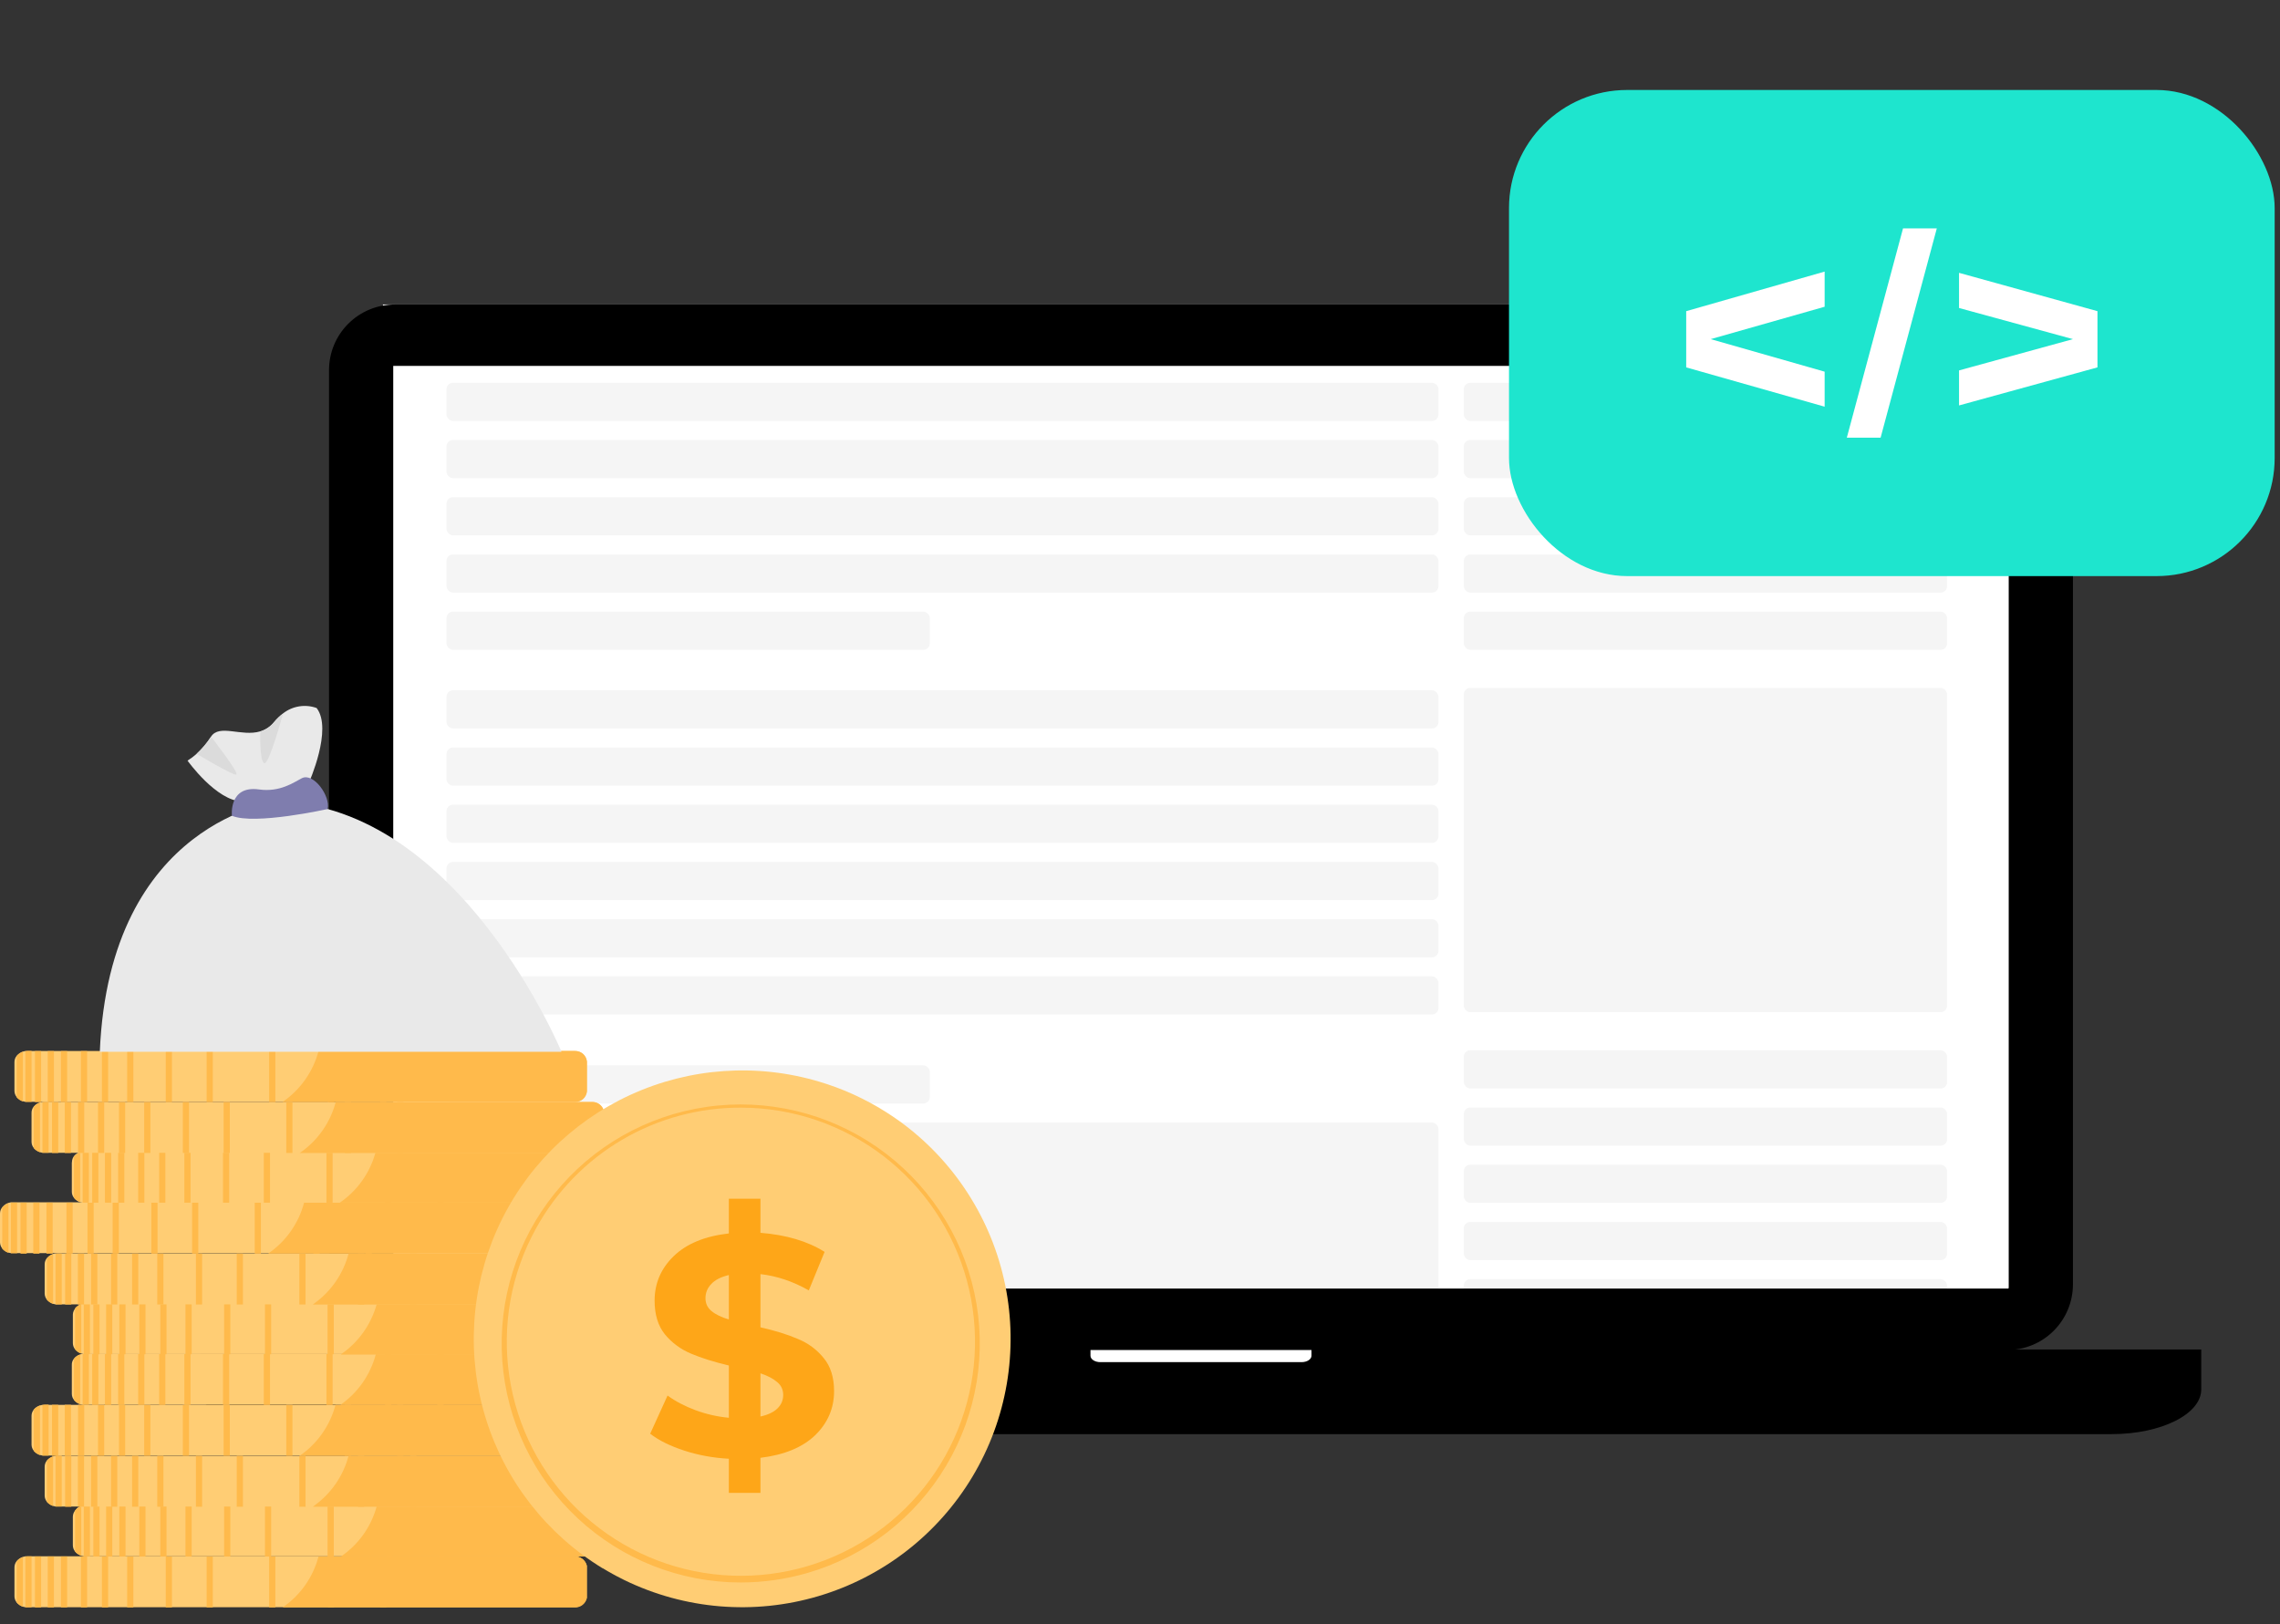 <svg width="379" height="270" viewBox="0 0 379 270" fill="none" xmlns="http://www.w3.org/2000/svg">
<rect x="0" y="0" width="379" height="270" fill="#333333" stroke="none"/>
<g clip-path="url(#clip0_426_25872)">
<g clip-path="url(#clip1_426_25872)">
<rect width="270.674" height="500.036" transform="translate(63.542 43.529)" fill="white"/>
<rect x="74.227" y="54.129" width="164.879" height="6.341" rx="1.057" fill="#F5F5F5"/>
<rect x="243.331" y="54.129" width="80.325" height="6.341" rx="1.057" fill="#F5F5F5"/>
<rect x="243.331" y="174.617" width="80.325" height="6.341" rx="1.057" fill="#F5F5F5"/>
<rect x="243.331" y="63.643" width="80.325" height="6.341" rx="1.057" fill="#F5F5F5"/>
<rect x="243.331" y="184.131" width="80.325" height="6.341" rx="1.057" fill="#F5F5F5"/>
<rect x="243.331" y="73.154" width="80.325" height="6.341" rx="1.057" fill="#F5F5F5"/>
<rect x="243.331" y="193.643" width="80.325" height="6.341" rx="1.057" fill="#F5F5F5"/>
<rect x="243.331" y="82.666" width="80.325" height="6.341" rx="1.057" fill="#F5F5F5"/>
<rect x="243.331" y="203.154" width="80.325" height="6.341" rx="1.057" fill="#F5F5F5"/>
<rect x="243.331" y="92.18" width="80.325" height="6.341" rx="1.057" fill="#F5F5F5"/>
<rect x="243.331" y="212.668" width="80.325" height="6.341" rx="1.057" fill="#F5F5F5"/>
<rect x="243.331" y="101.691" width="80.325" height="6.341" rx="1.057" fill="#F5F5F5"/>
<rect x="243.331" y="114.373" width="80.325" height="53.903" rx="1.057" fill="#F5F5F5"/>
<rect x="74.227" y="63.643" width="164.879" height="6.341" rx="1.057" fill="#F5F5F5"/>
<rect x="74.227" y="73.154" width="164.879" height="6.341" rx="1.057" fill="#F5F5F5"/>
<rect x="74.227" y="82.666" width="164.879" height="6.341" rx="1.057" fill="#F5F5F5"/>
<rect x="74.227" y="92.18" width="164.879" height="6.341" rx="1.057" fill="#F5F5F5"/>
<rect x="74.227" y="101.691" width="80.325" height="6.341" rx="1.057" fill="#F5F5F5"/>
<rect x="74.227" y="114.766" width="164.879" height="6.341" rx="1.057" fill="#F5F5F5"/>
<rect x="74.227" y="124.279" width="164.879" height="6.341" rx="1.057" fill="#F5F5F5"/>
<rect x="74.227" y="133.789" width="164.879" height="6.341" rx="1.057" fill="#F5F5F5"/>
<rect x="74.227" y="143.303" width="164.879" height="6.341" rx="1.057" fill="#F5F5F5"/>
<rect x="74.227" y="152.818" width="164.879" height="6.341" rx="1.057" fill="#F5F5F5"/>
<rect x="74.227" y="162.326" width="164.879" height="6.341" rx="1.057" fill="#F5F5F5"/>
<rect x="74.227" y="177.123" width="80.325" height="6.341" rx="1.057" fill="#F5F5F5"/>
<rect x="74.227" y="186.635" width="164.879" height="74.829" rx="1.057" fill="#F5F5F5"/>
</g>
<path d="M333.666 50.629H65.607C62.713 50.629 59.937 51.777 57.89 53.822C55.843 55.866 54.693 58.639 54.693 61.53V213.548C54.697 216.438 55.848 219.209 57.894 221.252C59.94 223.296 62.714 224.445 65.607 224.449H333.666C336.56 224.445 339.334 223.296 341.38 221.252C343.426 219.209 344.577 216.438 344.581 213.548V61.53C344.581 58.639 343.431 55.866 341.384 53.822C339.337 51.777 336.561 50.629 333.666 50.629V50.629ZM65.368 214.231V60.827H333.905V214.231H65.368Z" fill="black"/>
<path d="M33.369 224.355V230.986C33.369 235.097 40.041 238.433 48.28 238.433H351.006C359.238 238.433 365.91 235.117 365.91 230.986V224.355H33.369Z" fill="black"/>
<path d="M181.268 224.449V225.397C181.268 225.988 182.004 226.465 182.914 226.465H216.36C217.269 226.465 218.006 225.988 218.006 225.397V224.449H181.268Z" fill="white"/>
</g>
<path d="M2.402 260.611V265.401C2.408 265.777 2.542 266.139 2.781 266.429C3.054 266.75 3.41 266.99 3.809 267.124C3.941 267.167 4.077 267.197 4.215 267.214C4.344 267.223 4.474 267.223 4.603 267.214H95.373C95.86 267.244 96.342 267.104 96.738 266.82C97.134 266.536 97.42 266.124 97.547 265.653C97.552 265.59 97.552 265.527 97.547 265.464C97.547 265.464 97.547 265.41 97.547 265.374V260.584C97.547 260.584 97.547 260.529 97.547 260.493C97.552 260.433 97.552 260.373 97.547 260.313C97.421 259.841 97.136 259.427 96.74 259.141C96.344 258.855 95.861 258.714 95.373 258.743H4.603C4.474 258.734 4.344 258.734 4.215 258.743C4.078 258.768 3.942 258.801 3.809 258.843C3.409 258.97 3.052 259.207 2.781 259.528C2.53 259.832 2.396 260.216 2.402 260.611Z" fill="#FFCD74"/>
<path d="M46.975 267.242H95.608C96.027 267.25 96.438 267.121 96.777 266.875C97.117 266.63 97.368 266.281 97.493 265.88C97.52 265.817 97.538 265.75 97.547 265.682C97.552 265.619 97.552 265.555 97.547 265.492C97.547 265.492 97.547 265.438 97.547 265.402V260.612C97.547 260.612 97.547 260.558 97.547 260.522C97.552 260.462 97.552 260.401 97.547 260.341C97.538 260.27 97.519 260.201 97.493 260.134C97.367 259.734 97.116 259.386 96.776 259.141C96.436 258.895 96.027 258.766 95.608 258.772H52.947C52.044 262.223 49.923 265.232 46.975 267.242Z" fill="#FFBA4B"/>
<path d="M13.452 258.771H14.48V267.242H13.452V258.771Z" fill="#FFBA4B"/>
<path d="M16.944 258.771H17.973V267.242H16.944V258.771Z" fill="#FFBA4B"/>
<path d="M21.14 258.771H22.168V267.242H21.14V258.771Z" fill="#FFBA4B"/>
<path d="M27.555 258.771H28.583V267.242H27.555V258.771Z" fill="#FFBA4B"/>
<path d="M34.345 258.771H35.373V267.242H34.345V258.771Z" fill="#FFBA4B"/>
<path d="M44.743 258.771H45.772V267.242H44.743V258.771Z" fill="#FFBA4B"/>
<path d="M54.485 258.771H55.514V267.242H54.485V258.771Z" fill="#FFBA4B"/>
<path d="M63.186 258.771H64.215V267.242H63.186V258.771Z" fill="#FFBA4B"/>
<path d="M10.132 258.771H11.16V267.242H10.132V258.771Z" fill="#FFBA4B"/>
<path d="M7.933 258.771H8.961V267.242H7.933V258.771Z" fill="#FFBA4B"/>
<path d="M5.808 258.771H6.836V267.242H5.808V258.771Z" fill="#FFBA4B"/>
<path d="M4.216 258.802V267.219C4.345 267.228 4.474 267.228 4.604 267.219H5.244V258.748H4.604C4.473 258.757 4.344 258.775 4.216 258.802Z" fill="#FFBA4B"/>
<path d="M2.782 259.582V266.429C3.051 266.755 3.408 266.997 3.811 267.124V258.896C3.41 259.023 3.053 259.261 2.782 259.582Z" fill="#FFBA4B"/>
<path d="M12.109 252.138V256.928C12.115 257.304 12.248 257.667 12.488 257.957C12.552 258.033 12.621 258.106 12.695 258.173C12.931 258.388 13.211 258.548 13.516 258.642C13.648 258.689 13.784 258.722 13.922 258.742C14.051 258.751 14.181 258.751 14.31 258.742H105.08C105.568 258.769 106.049 258.628 106.445 258.342C106.841 258.056 107.127 257.643 107.254 257.172C107.259 257.112 107.259 257.052 107.254 256.992V252.021C107.259 251.961 107.259 251.901 107.254 251.841C107.127 251.369 106.841 250.956 106.445 250.67C106.049 250.385 105.568 250.244 105.08 250.271H13.967C13.83 250.291 13.694 250.322 13.561 250.361L13.345 250.451L13.209 250.514L13.128 250.569H13.056C12.961 250.627 12.87 250.694 12.785 250.767C12.764 250.793 12.739 250.818 12.713 250.839V250.884L12.632 250.975C12.472 251.124 12.344 251.304 12.254 251.504C12.164 251.704 12.115 251.919 12.109 252.138Z" fill="#FFCD74"/>
<path d="M56.682 258.772H105.315C105.735 258.777 106.145 258.646 106.485 258.399C106.825 258.152 107.076 257.802 107.2 257.401L107.254 257.202C107.259 257.142 107.259 257.082 107.254 257.022V252.051C107.259 251.991 107.259 251.931 107.254 251.871L107.2 251.663C107.074 251.264 106.822 250.915 106.483 250.67C106.143 250.424 105.734 250.295 105.315 250.301H62.654L62.6 250.508C61.665 253.875 59.569 256.803 56.682 258.772Z" fill="#FFBA4B"/>
<path d="M23.158 250.301H24.186V258.772H23.158V250.301Z" fill="#FFBA4B"/>
<path d="M26.649 250.301H27.678V258.772H26.649V250.301Z" fill="#FFBA4B"/>
<path d="M30.831 250.301H31.859V258.772H30.831V250.301Z" fill="#FFBA4B"/>
<path d="M37.257 250.301H38.285V258.772H37.257V250.301Z" fill="#FFBA4B"/>
<path d="M44.044 250.301H45.072V258.772H44.044V250.301Z" fill="#FFBA4B"/>
<path d="M54.454 250.301H55.482V258.772H54.454V250.301Z" fill="#FFBA4B"/>
<path d="M64.194 250.301H65.223V258.772H64.194V250.301Z" fill="#FFBA4B"/>
<path d="M72.894 250.301H73.922V258.772H72.894V250.301Z" fill="#FFBA4B"/>
<path d="M19.835 250.301H20.863V258.772H19.835V250.301Z" fill="#FFBA4B"/>
<path d="M17.64 250.301H18.668V258.772H17.64V250.301Z" fill="#FFBA4B"/>
<path d="M15.517 250.301H16.545V258.772H15.517V250.301Z" fill="#FFBA4B"/>
<path d="M13.92 250.322V258.738C14.049 258.748 14.179 258.748 14.308 258.738H14.948V250.268H14.308C14.177 250.276 14.048 250.294 13.92 250.322Z" fill="#FFBA4B"/>
<path d="M12.485 251.11V257.957C12.757 258.278 13.113 258.516 13.514 258.643V250.461C13.117 250.578 12.761 250.803 12.485 251.11Z" fill="#FFBA4B"/>
<path d="M7.423 243.877V248.658C7.429 249.034 7.562 249.396 7.802 249.686C8.073 250.007 8.429 250.245 8.83 250.372C8.963 250.413 9.099 250.446 9.236 250.471C9.365 250.48 9.495 250.48 9.624 250.471H100.34C100.687 250.469 101.03 250.399 101.35 250.263C101.637 250.148 101.893 249.966 102.095 249.733C102.298 249.499 102.441 249.22 102.514 248.919C102.514 248.919 102.514 248.838 102.514 248.802C102.518 248.775 102.518 248.748 102.514 248.721V243.786C102.519 243.726 102.519 243.666 102.514 243.606C102.388 243.134 102.103 242.72 101.707 242.434C101.31 242.148 100.828 242.007 100.34 242.036H9.615C9.486 242.027 9.356 242.027 9.227 242.036C9.09 242.058 8.954 242.088 8.821 242.126C8.421 242.26 8.066 242.5 7.793 242.821C7.551 243.12 7.42 243.493 7.423 243.877Z" fill="#FFCD74"/>
<path d="M51.99 250.504H100.623C100.935 250.502 101.243 250.431 101.525 250.297C101.792 250.17 102.024 249.982 102.205 249.749C102.385 249.515 102.508 249.242 102.563 248.953C102.563 248.953 102.563 248.871 102.563 248.835C102.567 248.808 102.567 248.781 102.563 248.754V243.784C102.568 243.724 102.568 243.663 102.563 243.603C102.55 243.536 102.532 243.469 102.509 243.405C102.385 243.003 102.135 242.651 101.795 242.404C101.455 242.157 101.044 242.027 100.623 242.033H57.944C57.066 245.361 55.061 248.282 52.27 250.297C52.198 250.369 52.099 250.459 51.99 250.504Z" fill="#FFBA4B"/>
<path d="M18.467 242.033H19.495V250.504H18.467V242.033Z" fill="#FFBA4B"/>
<path d="M21.958 242.033H22.986V250.504H21.958V242.033Z" fill="#FFBA4B"/>
<path d="M26.142 242.033H27.17V250.504H26.142V242.033Z" fill="#FFBA4B"/>
<path d="M32.566 242.033H33.595V250.504H32.566V242.033Z" fill="#FFBA4B"/>
<path d="M39.352 242.033H40.381V250.504H39.352V242.033Z" fill="#FFBA4B"/>
<path d="M49.761 242.033H50.789V250.504H49.761V242.033Z" fill="#FFBA4B"/>
<path d="M59.504 242.033H60.532V250.504H59.504V242.033Z" fill="#FFBA4B"/>
<path d="M68.202 242.033H69.231V250.504H68.202V242.033Z" fill="#FFBA4B"/>
<path d="M15.147 242.033H16.176V250.504H15.147V242.033Z" fill="#FFBA4B"/>
<path d="M12.947 242.033H13.976V250.504H12.947V242.033Z" fill="#FFBA4B"/>
<path d="M10.824 242.033H11.852V250.504H10.824V242.033Z" fill="#FFBA4B"/>
<path d="M9.231 242.064V250.463C9.36 250.472 9.49 250.472 9.619 250.463H10.26V241.992H9.619C9.488 242.007 9.359 242.031 9.231 242.064Z" fill="#FFBA4B"/>
<path d="M7.797 242.845V249.692C8.068 250.013 8.425 250.251 8.825 250.378V242.15C8.422 242.278 8.065 242.519 7.797 242.845Z" fill="#FFBA4B"/>
<path d="M5.242 235.399V240.18C5.247 240.556 5.381 240.919 5.621 241.209L5.72 241.326C5.902 241.513 6.116 241.666 6.352 241.777L6.65 241.903C6.782 241.946 6.918 241.976 7.055 241.993H7.245H98.214C98.701 242.022 99.184 241.882 99.58 241.596C99.976 241.31 100.262 240.896 100.388 240.424C100.392 240.364 100.392 240.303 100.388 240.243V235.3C100.322 234.83 100.092 234.398 99.739 234.081C99.385 233.764 98.931 233.582 98.457 233.568H98.195H7.245C7.182 233.563 7.119 233.563 7.055 233.568C6.918 233.585 6.782 233.615 6.65 233.658C6.249 233.785 5.892 234.023 5.621 234.344C5.377 234.641 5.243 235.014 5.242 235.399Z" fill="#FFCD74"/>
<path d="M49.824 242.03H98.448C98.868 242.035 99.279 241.905 99.618 241.658C99.958 241.411 100.209 241.06 100.333 240.659C100.36 240.595 100.378 240.529 100.388 240.46C100.392 240.4 100.392 240.34 100.388 240.28V235.3C100.351 234.855 100.158 234.436 99.843 234.12C99.527 233.803 99.11 233.607 98.665 233.568H98.43H55.769C54.863 237.009 52.754 240.011 49.824 242.03Z" fill="#FFBA4B"/>
<path d="M16.292 233.557H17.32V242.027H16.292V233.557Z" fill="#FFBA4B"/>
<path d="M19.783 233.557H20.811V242.027H19.783V233.557Z" fill="#FFBA4B"/>
<path d="M23.968 233.557H24.996V242.027H23.968V233.557Z" fill="#FFBA4B"/>
<path d="M30.393 233.557H31.422V242.027H30.393V233.557Z" fill="#FFBA4B"/>
<path d="M37.175 233.557H38.203V242.027H37.175V233.557Z" fill="#FFBA4B"/>
<path d="M47.585 233.557H48.613V242.027H47.585V233.557Z" fill="#FFBA4B"/>
<path d="M57.328 233.557H58.356V242.027H57.328V233.557Z" fill="#FFBA4B"/>
<path d="M66.025 233.557H67.054V242.027H66.025V233.557Z" fill="#FFBA4B"/>
<path d="M12.972 233.557H14V242.027H12.972V233.557Z" fill="#FFBA4B"/>
<path d="M10.768 233.557H11.797V242.027H10.768V233.557Z" fill="#FFBA4B"/>
<path d="M8.649 233.557H9.678V242.027H8.649V233.557Z" fill="#FFBA4B"/>
<path d="M7.053 233.589V242.005C7.182 242.014 7.311 242.014 7.441 242.005H8.081V233.525H7.423C7.298 233.538 7.174 233.559 7.053 233.589Z" fill="#FFBA4B"/>
<path d="M5.619 234.371V241.218C5.887 241.544 6.245 241.786 6.647 241.913V233.686C6.247 233.813 5.89 234.05 5.619 234.371Z" fill="#FFBA4B"/>
<path d="M11.938 226.951V231.733C11.936 232.11 12.071 232.475 12.316 232.761C12.581 233.091 12.94 233.333 13.345 233.456C13.476 233.5 13.613 233.531 13.751 233.546H13.877H104.855C105.372 233.579 105.884 233.418 106.289 233.095C106.695 232.771 106.965 232.308 107.047 231.796V226.816C107.052 226.792 107.052 226.768 107.047 226.744C106.976 226.337 106.78 225.962 106.486 225.673C106.191 225.383 105.813 225.193 105.405 225.129H105.333C105.178 225.1 105.021 225.085 104.864 225.084H13.832H13.733C13.595 225.099 13.459 225.129 13.327 225.174C12.922 225.296 12.563 225.539 12.299 225.869C12.047 226.172 11.918 226.558 11.938 226.951Z" fill="#FFCD74"/>
<path d="M56.49 233.577H105.123C105.61 233.588 106.083 233.413 106.447 233.088C106.81 232.763 107.037 232.312 107.08 231.827V226.847C107.085 226.823 107.085 226.799 107.08 226.775C107.031 226.377 106.857 226.006 106.583 225.714C106.309 225.422 105.949 225.225 105.556 225.151H105.474C105.361 225.137 105.245 225.137 105.132 225.151H62.453C62.458 225.172 62.458 225.193 62.453 225.214C61.539 228.632 59.434 231.611 56.517 233.613L56.49 233.577Z" fill="#FFBA4B"/>
<path d="M22.971 225.104H23.999V233.574H22.971V225.104Z" fill="#FFBA4B"/>
<path d="M26.46 225.104H27.488V233.574H26.46V225.104Z" fill="#FFBA4B"/>
<path d="M30.643 225.104H31.672V233.574H30.643V225.104Z" fill="#FFBA4B"/>
<path d="M37.069 225.104H38.098V233.574H37.069V225.104Z" fill="#FFBA4B"/>
<path d="M43.853 225.104H44.882V233.574H43.853V225.104Z" fill="#FFBA4B"/>
<path d="M54.261 225.104H55.289V233.574H54.261V225.104Z" fill="#FFBA4B"/>
<path d="M64.004 225.104H65.032V233.574H64.004V225.104Z" fill="#FFBA4B"/>
<path d="M72.704 225.104H73.732V233.574H72.704V225.104Z" fill="#FFBA4B"/>
<path d="M19.639 225.104H20.667V233.574H19.639V225.104Z" fill="#FFBA4B"/>
<path d="M17.448 225.104H18.477V233.574H17.448V225.104Z" fill="#FFBA4B"/>
<path d="M15.325 225.104H16.354V233.574H15.325V225.104Z" fill="#FFBA4B"/>
<path d="M13.741 225.133V233.54C13.87 233.55 14 233.55 14.129 233.54H14.77V225.061H14.129C13.998 225.07 13.867 225.095 13.741 225.133Z" fill="#FFBA4B"/>
<path d="M12.295 225.922V232.76C12.562 233.088 12.919 233.33 13.323 233.454V225.209C12.917 225.339 12.559 225.587 12.295 225.922Z" fill="#FFBA4B"/>
<path d="M12.112 218.529V223.319C12.118 223.695 12.252 224.058 12.491 224.348L12.699 224.564C12.934 224.779 13.215 224.939 13.52 225.033C13.622 225.069 13.728 225.096 13.835 225.115H13.916C14.046 225.124 14.175 225.124 14.304 225.115H105.084C105.177 225.124 105.27 225.124 105.363 225.115H105.471C105.898 225.077 106.302 224.906 106.626 224.626C106.949 224.346 107.177 223.971 107.276 223.554C107.28 223.5 107.28 223.446 107.276 223.392V218.439C107.281 218.379 107.281 218.319 107.276 218.259C107.148 217.787 106.863 217.374 106.467 217.088C106.071 216.803 105.589 216.662 105.102 216.689H13.989C13.851 216.709 13.716 216.74 13.583 216.779L13.366 216.869C13.095 216.99 12.85 217.161 12.644 217.374L12.563 217.474C12.291 217.76 12.131 218.135 12.112 218.529Z" fill="#FFCD74"/>
<path d="M56.682 225.202H105.549C105.967 225.161 106.359 224.984 106.667 224.699C106.975 224.414 107.181 224.036 107.254 223.623C107.259 223.569 107.259 223.515 107.254 223.461V218.436C107.259 218.376 107.259 218.316 107.254 218.256L107.2 218.048C107.075 217.648 106.824 217.299 106.484 217.053C106.144 216.807 105.734 216.679 105.315 216.686H62.654L62.6 216.893C61.668 220.22 59.608 223.119 56.772 225.094L56.682 225.202Z" fill="#FFBA4B"/>
<path d="M23.158 216.686H24.186V225.156H23.158V216.686Z" fill="#FFBA4B"/>
<path d="M26.649 216.686H27.678V225.156H26.649V216.686Z" fill="#FFBA4B"/>
<path d="M30.831 216.686H31.859V225.156H30.831V216.686Z" fill="#FFBA4B"/>
<path d="M37.257 216.686H38.285V225.156H37.257V216.686Z" fill="#FFBA4B"/>
<path d="M44.044 216.686H45.072V225.156H44.044V216.686Z" fill="#FFBA4B"/>
<path d="M54.454 216.686H55.482V225.156H54.454V216.686Z" fill="#FFBA4B"/>
<path d="M64.194 216.686H65.223V225.156H64.194V216.686Z" fill="#FFBA4B"/>
<path d="M72.894 216.686H73.922V225.156H72.894V216.686Z" fill="#FFBA4B"/>
<path d="M19.835 216.686H20.863V225.156H19.835V216.686Z" fill="#FFBA4B"/>
<path d="M17.64 216.686H18.668V225.156H17.64V216.686Z" fill="#FFBA4B"/>
<path d="M15.517 216.686H16.545V225.156H15.517V216.686Z" fill="#FFBA4B"/>
<path d="M13.92 216.716V225.133C14.049 225.142 14.179 225.142 14.308 225.133H14.948V216.662H14.308C14.177 216.671 14.048 216.689 13.92 216.716Z" fill="#FFBA4B"/>
<path d="M12.485 217.497V224.344C12.757 224.665 13.113 224.903 13.514 225.03V216.803C13.114 216.937 12.759 217.177 12.485 217.497Z" fill="#FFBA4B"/>
<path d="M7.423 210.265V215.047C7.428 215.425 7.562 215.791 7.802 216.084C8.073 216.405 8.43 216.643 8.83 216.77C8.962 216.813 9.098 216.843 9.236 216.86C9.365 216.874 9.495 216.874 9.624 216.86H100.34C100.687 216.858 101.031 216.788 101.351 216.652C101.638 216.537 101.893 216.355 102.096 216.121C102.298 215.888 102.442 215.609 102.514 215.308C102.514 215.308 102.514 215.227 102.514 215.191C102.519 215.164 102.519 215.137 102.514 215.11V210.13C102.518 210.07 102.518 210.01 102.514 209.95C102.387 209.478 102.101 209.065 101.705 208.78C101.31 208.494 100.828 208.353 100.34 208.38H9.615C9.486 208.371 9.356 208.371 9.227 208.38C8.667 208.45 8.154 208.731 7.793 209.165C7.541 209.475 7.41 209.866 7.423 210.265Z" fill="#FFCD74"/>
<path d="M51.991 216.89H100.624C100.936 216.888 101.244 216.817 101.526 216.683C101.792 216.556 102.025 216.368 102.205 216.135C102.385 215.901 102.508 215.628 102.563 215.339C102.563 215.339 102.563 215.257 102.563 215.221C102.568 215.194 102.568 215.167 102.563 215.14V210.16C102.567 210.1 102.567 210.04 102.563 209.98C102.549 209.916 102.531 209.852 102.509 209.791C102.387 209.387 102.138 209.034 101.797 208.785C101.457 208.536 101.045 208.404 100.624 208.41H57.945C57.07 211.742 55.064 214.666 52.271 216.683L51.991 216.89Z" fill="#FFBA4B"/>
<path d="M18.467 208.41H19.495V216.881H18.467V208.41Z" fill="#FFBA4B"/>
<path d="M21.958 208.41H22.986V216.881H21.958V208.41Z" fill="#FFBA4B"/>
<path d="M26.142 208.41H27.17V216.881H26.142V208.41Z" fill="#FFBA4B"/>
<path d="M32.566 208.41H33.595V216.881H32.566V208.41Z" fill="#FFBA4B"/>
<path d="M39.352 208.41H40.381V216.881H39.352V208.41Z" fill="#FFBA4B"/>
<path d="M49.761 208.41H50.789V216.881H49.761V208.41Z" fill="#FFBA4B"/>
<path d="M59.504 208.41H60.532V216.881H59.504V208.41Z" fill="#FFBA4B"/>
<path d="M68.202 208.41H69.231V216.881H68.202V208.41Z" fill="#FFBA4B"/>
<path d="M15.147 208.41H16.176V216.881H15.147V208.41Z" fill="#FFBA4B"/>
<path d="M12.947 208.41H13.976V216.881H12.947V208.41Z" fill="#FFBA4B"/>
<path d="M10.825 208.41H11.854V216.881H10.825V208.41Z" fill="#FFBA4B"/>
<path d="M9.231 208.458V216.874C9.36 216.884 9.49 216.884 9.619 216.874H10.26V208.395H9.619C9.489 208.406 9.359 208.427 9.231 208.458Z" fill="#FFBA4B"/>
<path d="M7.797 209.232V216.079C8.068 216.4 8.425 216.637 8.825 216.764V208.537C8.422 208.664 8.065 208.906 7.797 209.232Z" fill="#FFBA4B"/>
<path d="M0 201.746V206.536C0.006 206.912 0.14 207.275 0.379 207.565L0.478 207.682C0.621 207.832 0.785 207.96 0.965 208.061C1.059 208.111 1.155 208.157 1.254 208.196L1.407 208.25C1.539 208.295 1.675 208.325 1.813 208.341H2.192H92.971C93.458 208.37 93.94 208.231 94.336 207.947C94.732 207.662 95.018 207.25 95.145 206.78C95.145 206.717 95.145 206.654 95.145 206.591V201.62C95.078 201.149 94.846 200.717 94.491 200.4C94.137 200.084 93.681 199.902 93.206 199.888C93.122 199.879 93.037 199.879 92.953 199.888H2.192H1.813C1.676 199.91 1.54 199.944 1.407 199.987C1.063 200.1 0.752 200.299 0.505 200.564L0.406 200.673C0.144 200.969 -0.001 201.351 0 201.746Z" fill="#FFCD74"/>
<path d="M44.573 208.415H93.206C93.626 208.42 94.037 208.289 94.376 208.042C94.716 207.795 94.967 207.445 95.091 207.043L95.145 206.854C95.145 206.791 95.145 206.728 95.145 206.664V201.694C95.107 201.249 94.913 200.832 94.599 200.515C94.284 200.198 93.867 200.002 93.422 199.962C93.345 199.953 93.266 199.953 93.188 199.962H50.545C49.633 203.405 47.514 206.405 44.573 208.415Z" fill="#FFBA4B"/>
<path d="M11.05 199.951H12.078V208.422H11.05V199.951Z" fill="#FFBA4B"/>
<path d="M14.543 199.951H15.571V208.422H14.543V199.951Z" fill="#FFBA4B"/>
<path d="M18.725 199.951H19.753V208.422H18.725V199.951Z" fill="#FFBA4B"/>
<path d="M25.155 199.951H26.184V208.422H25.155V199.951Z" fill="#FFBA4B"/>
<path d="M31.934 199.951H32.963V208.422H31.934V199.951Z" fill="#FFBA4B"/>
<path d="M42.343 199.951H43.371V208.422H42.343V199.951Z" fill="#FFBA4B"/>
<path d="M52.089 199.951H53.117V208.422H52.089V199.951Z" fill="#FFBA4B"/>
<path d="M60.783 199.951H61.812V208.422H60.783V199.951Z" fill="#FFBA4B"/>
<path d="M7.723 199.951H8.751V208.422H7.723V199.951Z" fill="#FFBA4B"/>
<path d="M5.53 199.951H6.559V208.422H5.53V199.951Z" fill="#FFBA4B"/>
<path d="M3.41 199.951H4.438V208.422H3.41V199.951Z" fill="#FFBA4B"/>
<path d="M1.813 199.946V208.363C1.943 208.372 2.072 208.372 2.201 208.363H2.842V199.946H2.201C2.072 199.937 1.943 199.937 1.813 199.946Z" fill="#FFBA4B"/>
<path d="M0.377 200.752V207.599C0.648 207.922 1.004 208.162 1.405 208.294V200.066C1.004 200.191 0.646 200.429 0.377 200.752Z" fill="#FFBA4B"/>
<path d="M11.938 193.336V198.144C11.939 198.52 12.073 198.884 12.316 199.172C12.581 199.502 12.94 199.745 13.345 199.867C13.476 199.912 13.613 199.942 13.751 199.957H13.877H104.855C105.215 199.963 105.571 199.885 105.896 199.728C106.22 199.572 106.503 199.341 106.722 199.055C106.92 198.795 107.034 198.48 107.047 198.153V193.173C106.994 192.767 106.815 192.387 106.535 192.087C106.255 191.788 105.888 191.584 105.486 191.504C105.28 191.45 105.068 191.422 104.855 191.423H13.94C13.871 191.414 13.802 191.414 13.733 191.423C13.595 191.438 13.458 191.468 13.327 191.513L13.137 191.585C12.905 191.68 12.692 191.814 12.506 191.982C12.336 192.137 12.199 192.325 12.104 192.534C12.01 192.744 11.959 192.97 11.956 193.2L11.938 193.336Z" fill="#FFCD74"/>
<path d="M56.489 199.949H105.122C105.441 199.952 105.757 199.877 106.041 199.731C106.326 199.585 106.57 199.372 106.754 199.11C106.945 198.846 107.057 198.533 107.079 198.208V193.229C107.047 192.811 106.875 192.416 106.592 192.107C106.31 191.798 105.932 191.593 105.518 191.524C105.388 191.495 105.255 191.48 105.122 191.479H62.452L62.398 191.677C61.468 195.041 59.378 197.969 56.498 199.94L56.489 199.949Z" fill="#FFBA4B"/>
<path d="M22.971 191.484H23.999V199.955H22.971V191.484Z" fill="#FFBA4B"/>
<path d="M26.46 191.484H27.488V199.955H26.46V191.484Z" fill="#FFBA4B"/>
<path d="M30.643 191.484H31.672V199.955H30.643V191.484Z" fill="#FFBA4B"/>
<path d="M37.069 191.484H38.098V199.955H37.069V191.484Z" fill="#FFBA4B"/>
<path d="M43.853 191.484H44.882V199.955H43.853V191.484Z" fill="#FFBA4B"/>
<path d="M54.261 191.484H55.289V199.955H54.261V191.484Z" fill="#FFBA4B"/>
<path d="M64.004 191.484H65.032V199.955H64.004V191.484Z" fill="#FFBA4B"/>
<path d="M72.704 191.484H73.732V199.955H72.704V191.484Z" fill="#FFBA4B"/>
<path d="M19.639 191.484H20.667V199.955H19.639V191.484Z" fill="#FFBA4B"/>
<path d="M17.448 191.484H18.477V199.955H17.448V191.484Z" fill="#FFBA4B"/>
<path d="M15.325 191.484H16.354V199.955H15.325V191.484Z" fill="#FFBA4B"/>
<path d="M13.741 191.51V199.945C13.87 199.954 14 199.954 14.129 199.945H14.77V191.465H14.129C13.999 191.471 13.869 191.486 13.741 191.51Z" fill="#FFBA4B"/>
<path d="M12.295 192.299V199.146C12.562 199.474 12.919 199.716 13.323 199.841V191.613C12.922 191.738 12.565 191.976 12.295 192.299Z" fill="#FFBA4B"/>
<path d="M5.24 185.055V189.836C5.245 190.215 5.379 190.581 5.619 190.873C5.89 191.194 6.247 191.432 6.647 191.559C6.781 191.601 6.916 191.634 7.053 191.658C7.183 191.667 7.312 191.667 7.441 191.658H98.212C98.549 191.659 98.884 191.591 99.195 191.46C99.509 191.343 99.786 191.145 99.998 190.884C100.209 190.624 100.346 190.312 100.395 189.98C100.4 189.957 100.4 189.932 100.395 189.908V184.928C100.325 184.46 100.095 184.03 99.742 183.714C99.389 183.398 98.937 183.214 98.464 183.196H7.423C7.294 183.187 7.165 183.187 7.035 183.196C6.898 183.218 6.763 183.248 6.629 183.287C6.227 183.414 5.869 183.655 5.601 183.981C5.357 184.285 5.229 184.665 5.24 185.055Z" fill="#FFCD74"/>
<path d="M49.825 191.688H98.448C98.76 191.693 99.069 191.625 99.35 191.49C99.645 191.361 99.9 191.156 100.088 190.896C100.277 190.636 100.393 190.33 100.424 190.01C100.429 189.987 100.429 189.962 100.424 189.938V184.959C100.387 184.513 100.194 184.095 99.879 183.778C99.564 183.461 99.146 183.266 98.701 183.227H55.806C54.924 186.558 52.911 189.479 50.113 191.49L49.825 191.688Z" fill="#FFBA4B"/>
<path d="M16.292 183.215H17.32V191.686H16.292V183.215Z" fill="#FFBA4B"/>
<path d="M19.783 183.215H20.811V191.686H19.783V183.215Z" fill="#FFBA4B"/>
<path d="M23.968 183.215H24.996V191.686H23.968V183.215Z" fill="#FFBA4B"/>
<path d="M30.393 183.215H31.422V191.686H30.393V183.215Z" fill="#FFBA4B"/>
<path d="M37.175 183.215H38.203V191.686H37.175V183.215Z" fill="#FFBA4B"/>
<path d="M47.585 183.215H48.613V191.686H47.585V183.215Z" fill="#FFBA4B"/>
<path d="M57.328 183.215H58.356V191.686H57.328V183.215Z" fill="#FFBA4B"/>
<path d="M66.025 183.215H67.054V191.686H66.025V183.215Z" fill="#FFBA4B"/>
<path d="M12.972 183.215H14V191.686H12.972V183.215Z" fill="#FFBA4B"/>
<path d="M10.768 183.215H11.797V191.686H10.768V183.215Z" fill="#FFBA4B"/>
<path d="M8.649 183.215H9.678V191.686H8.649V183.215Z" fill="#FFBA4B"/>
<path d="M7.053 183.238V191.654C7.182 191.664 7.311 191.664 7.441 191.654H8.081V183.184H7.423C7.298 183.193 7.175 183.211 7.053 183.238Z" fill="#FFBA4B"/>
<path d="M5.619 184.027V190.874C5.89 191.195 6.247 191.432 6.647 191.559V183.332C6.245 183.459 5.887 183.701 5.619 184.027Z" fill="#FFBA4B"/>
<path d="M2.401 176.585V181.375C2.407 181.751 2.541 182.113 2.78 182.403C3.051 182.724 3.408 182.962 3.808 183.089C3.941 183.131 4.077 183.164 4.214 183.188H4.341H95.372C95.891 183.226 96.405 183.067 96.811 182.742C97.217 182.418 97.486 181.952 97.564 181.438V176.486C97.486 175.972 97.217 175.506 96.811 175.181C96.405 174.857 95.891 174.698 95.372 174.735H4.602C4.473 174.726 4.343 174.726 4.214 174.735C4.077 174.757 3.942 174.787 3.808 174.826C3.409 174.959 3.053 175.2 2.78 175.52C2.533 175.82 2.399 176.197 2.401 176.585Z" fill="#FFCD74"/>
<path d="M46.974 183.209H95.607C96.095 183.222 96.57 183.048 96.933 182.723C97.297 182.398 97.523 181.945 97.564 181.459V176.479C97.523 175.993 97.297 175.541 96.933 175.215C96.57 174.89 96.095 174.716 95.607 174.729H52.955C52.044 178.17 49.932 181.171 47.001 183.191L46.974 183.209Z" fill="#FFBA4B"/>
<path d="M13.452 174.748H14.48V183.219H13.452V174.748Z" fill="#FFBA4B"/>
<path d="M16.944 174.748H17.973V183.219H16.944V174.748Z" fill="#FFBA4B"/>
<path d="M21.14 174.748H22.168V183.219H21.14V174.748Z" fill="#FFBA4B"/>
<path d="M27.555 174.748H28.583V183.219H27.555V174.748Z" fill="#FFBA4B"/>
<path d="M34.345 174.748H35.373V183.219H34.345V174.748Z" fill="#FFBA4B"/>
<path d="M44.743 174.748H45.772V183.219H44.743V174.748Z" fill="#FFBA4B"/>
<path d="M54.485 174.748H55.514V183.219H54.485V174.748Z" fill="#FFBA4B"/>
<path d="M63.186 174.748H64.215V183.219H63.186V174.748Z" fill="#FFBA4B"/>
<path d="M10.132 174.748H11.16V183.219H10.132V174.748Z" fill="#FFBA4B"/>
<path d="M7.933 174.748H8.961V183.219H7.933V174.748Z" fill="#FFBA4B"/>
<path d="M5.808 174.748H6.836V183.219H5.808V174.748Z" fill="#FFBA4B"/>
<path d="M4.216 174.771V183.188C4.345 183.197 4.474 183.197 4.604 183.188H5.244V174.717H4.604C4.473 174.725 4.344 174.744 4.216 174.771Z" fill="#FFBA4B"/>
<path d="M2.782 175.593V182.44C3.053 182.761 3.41 182.998 3.811 183.125V174.871C3.408 175.012 3.052 175.262 2.782 175.593Z" fill="#FFBA4B"/>
<path d="M31.176 126.46C31.176 126.46 35.939 133.172 40.315 133.262C44.69 133.352 51.338 130.149 51.338 130.149C51.338 130.149 55.353 121.21 52.628 117.709C51.697 117.375 50.697 117.282 49.72 117.44C48.743 117.598 47.823 118.001 47.044 118.611C46.496 119.023 46 119.498 45.565 120.028C44.975 120.767 44.177 121.31 43.273 121.588C40.152 122.536 36.453 120.298 35.064 122.491C34.384 123.541 33.575 124.501 32.656 125.35C32.193 125.759 31.698 126.13 31.176 126.46Z" fill="#E9E9E9"/>
<path d="M93.333 174.863C93.333 174.863 76.482 134.034 46.153 133.258C46.153 133.258 18.187 136.37 16.591 174.863H93.333Z" fill="#E9E9E9"/>
<path d="M54.462 134.508C54.462 134.508 42.302 137.215 38.549 135.627C38.549 135.627 37.981 130.539 43.059 131.252C46.56 131.739 48.842 130.061 50.186 129.375C52.135 128.41 54.967 132.379 54.462 134.508Z" fill="#7F7DAE"/>
<path d="M43.88 126.874C44.656 127.451 47.047 118.646 47.047 118.646C46.499 119.058 46.002 119.533 45.568 120.063C44.978 120.802 44.179 121.345 43.276 121.623C43.267 121.849 43.123 126.278 43.88 126.874Z" fill="#DBDBDB"/>
<path d="M32.683 125.329C32.854 125.428 38.474 128.793 39.241 128.793C40.008 128.793 35.091 122.479 35.091 122.479C34.41 123.525 33.601 124.483 32.683 125.329Z" fill="#DBDBDB"/>
<path d="M100.192 260.723C100.745 261.065 101.304 261.39 101.87 261.697C102.059 261.805 102.248 261.913 102.447 262.013C102.889 262.247 103.349 262.473 103.773 262.689C113.815 267.588 125.329 268.544 136.04 265.367C146.752 262.191 155.884 255.113 161.632 245.532C167.38 235.951 169.326 224.563 167.087 213.616C164.848 202.67 158.586 192.961 149.537 186.407C148.073 185.356 146.549 184.392 144.972 183.52C144.404 183.204 143.827 182.907 143.249 182.618C142.672 182.329 142.113 182.068 141.544 181.815C139.817 181.046 138.043 180.389 136.231 179.849C125.832 176.728 114.652 177.504 104.784 182.031C94.916 186.558 87.035 194.526 82.617 204.443C78.199 214.361 77.546 225.548 80.781 235.912C84.016 246.276 90.917 255.106 100.192 260.75V260.723Z" fill="#FFCD74"/>
<path d="M123.113 263.097C126.893 263.092 130.652 262.555 134.282 261.5C143.927 258.68 152.146 252.31 157.284 243.673C162.421 235.035 164.095 224.772 161.968 214.95C159.841 205.128 154.072 196.476 145.822 190.738C137.572 184.999 127.454 182.599 117.506 184.021C107.557 185.444 98.517 190.583 92.206 198.403C85.895 206.224 82.781 216.145 83.492 226.17C84.203 236.194 88.685 245.577 96.037 252.429C103.389 259.281 113.064 263.093 123.113 263.097ZM123.231 184.153C131.762 184.17 140.051 186.989 146.823 192.177C153.595 197.364 158.475 204.634 160.712 212.866C162.949 221.099 162.419 229.838 159.203 237.74C155.987 245.642 150.264 252.268 142.914 256.599C135.564 260.93 126.995 262.726 118.525 261.711C110.055 260.695 102.152 256.925 96.034 250.979C89.917 245.034 85.922 237.243 84.665 228.805C83.407 220.367 84.958 211.75 89.077 204.279C92.426 198.157 97.369 193.054 103.381 189.511C109.394 185.968 116.252 184.117 123.231 184.153Z" fill="#FFBA4B"/>
<path d="M138.647 231.289C138.647 234.133 137.596 236.578 135.495 238.625C133.394 240.637 130.366 241.886 126.409 242.371V248.199H121.156V242.527C118.565 242.389 116.097 241.938 113.751 241.175C111.405 240.411 109.514 239.475 108.078 238.365L110.967 232.017C112.298 232.988 113.856 233.803 115.641 234.463C117.427 235.122 119.266 235.538 121.156 235.711V227.022C118.67 226.432 116.569 225.773 114.854 225.045C113.138 224.316 111.702 223.258 110.547 221.871C109.391 220.449 108.813 218.575 108.813 216.251C108.813 213.372 109.864 210.909 111.965 208.863C114.101 206.782 117.165 205.516 121.156 205.065V199.289H126.409V204.961C130.716 205.307 134.27 206.365 137.071 208.134L134.445 214.534C131.819 213.043 129.14 212.141 126.409 211.829V220.674C128.86 221.229 130.926 221.871 132.607 222.599C134.322 223.293 135.758 224.351 136.913 225.773C138.069 227.161 138.647 228.999 138.647 231.289ZM117.27 215.835C117.27 216.702 117.602 217.413 118.268 217.968C118.933 218.523 119.896 218.992 121.156 219.373V211.985C119.826 212.297 118.845 212.8 118.215 213.494C117.585 214.153 117.27 214.933 117.27 215.835ZM126.409 235.503C127.669 235.226 128.615 234.775 129.245 234.15C129.875 233.526 130.19 232.78 130.19 231.913C130.19 231.046 129.858 230.335 129.193 229.78C128.562 229.225 127.634 228.739 126.409 228.323V235.503Z" fill="#FEA618"/>
<rect x="250.839" y="14.959" width="127.275" height="80.821" rx="19.637" fill="#1EE5CE"/>
<path d="M303.307 67.613L280.294 61.078V51.734L303.307 45.153V50.998L284.367 56.383L303.307 61.791V67.613Z" fill="white"/>
<path d="M321.951 37.973L312.608 72.768H306.993L316.336 37.973H321.951Z" fill="white"/>
<path d="M325.646 67.406V61.584L344.585 56.383L325.646 51.205V45.36L348.658 51.734V61.078L325.646 67.406Z" fill="white"/>
<defs>
<clipPath id="clip0_426_25872">
<rect width="332.534" height="187.804" fill="white" transform="translate(33.369 50.627)"/>
</clipPath>
<clipPath id="clip1_426_25872">
<rect x="63.656" y="43.56" width="270.57" height="175.299" rx="6.672" fill="white"/>
</clipPath>
</defs>
</svg>
